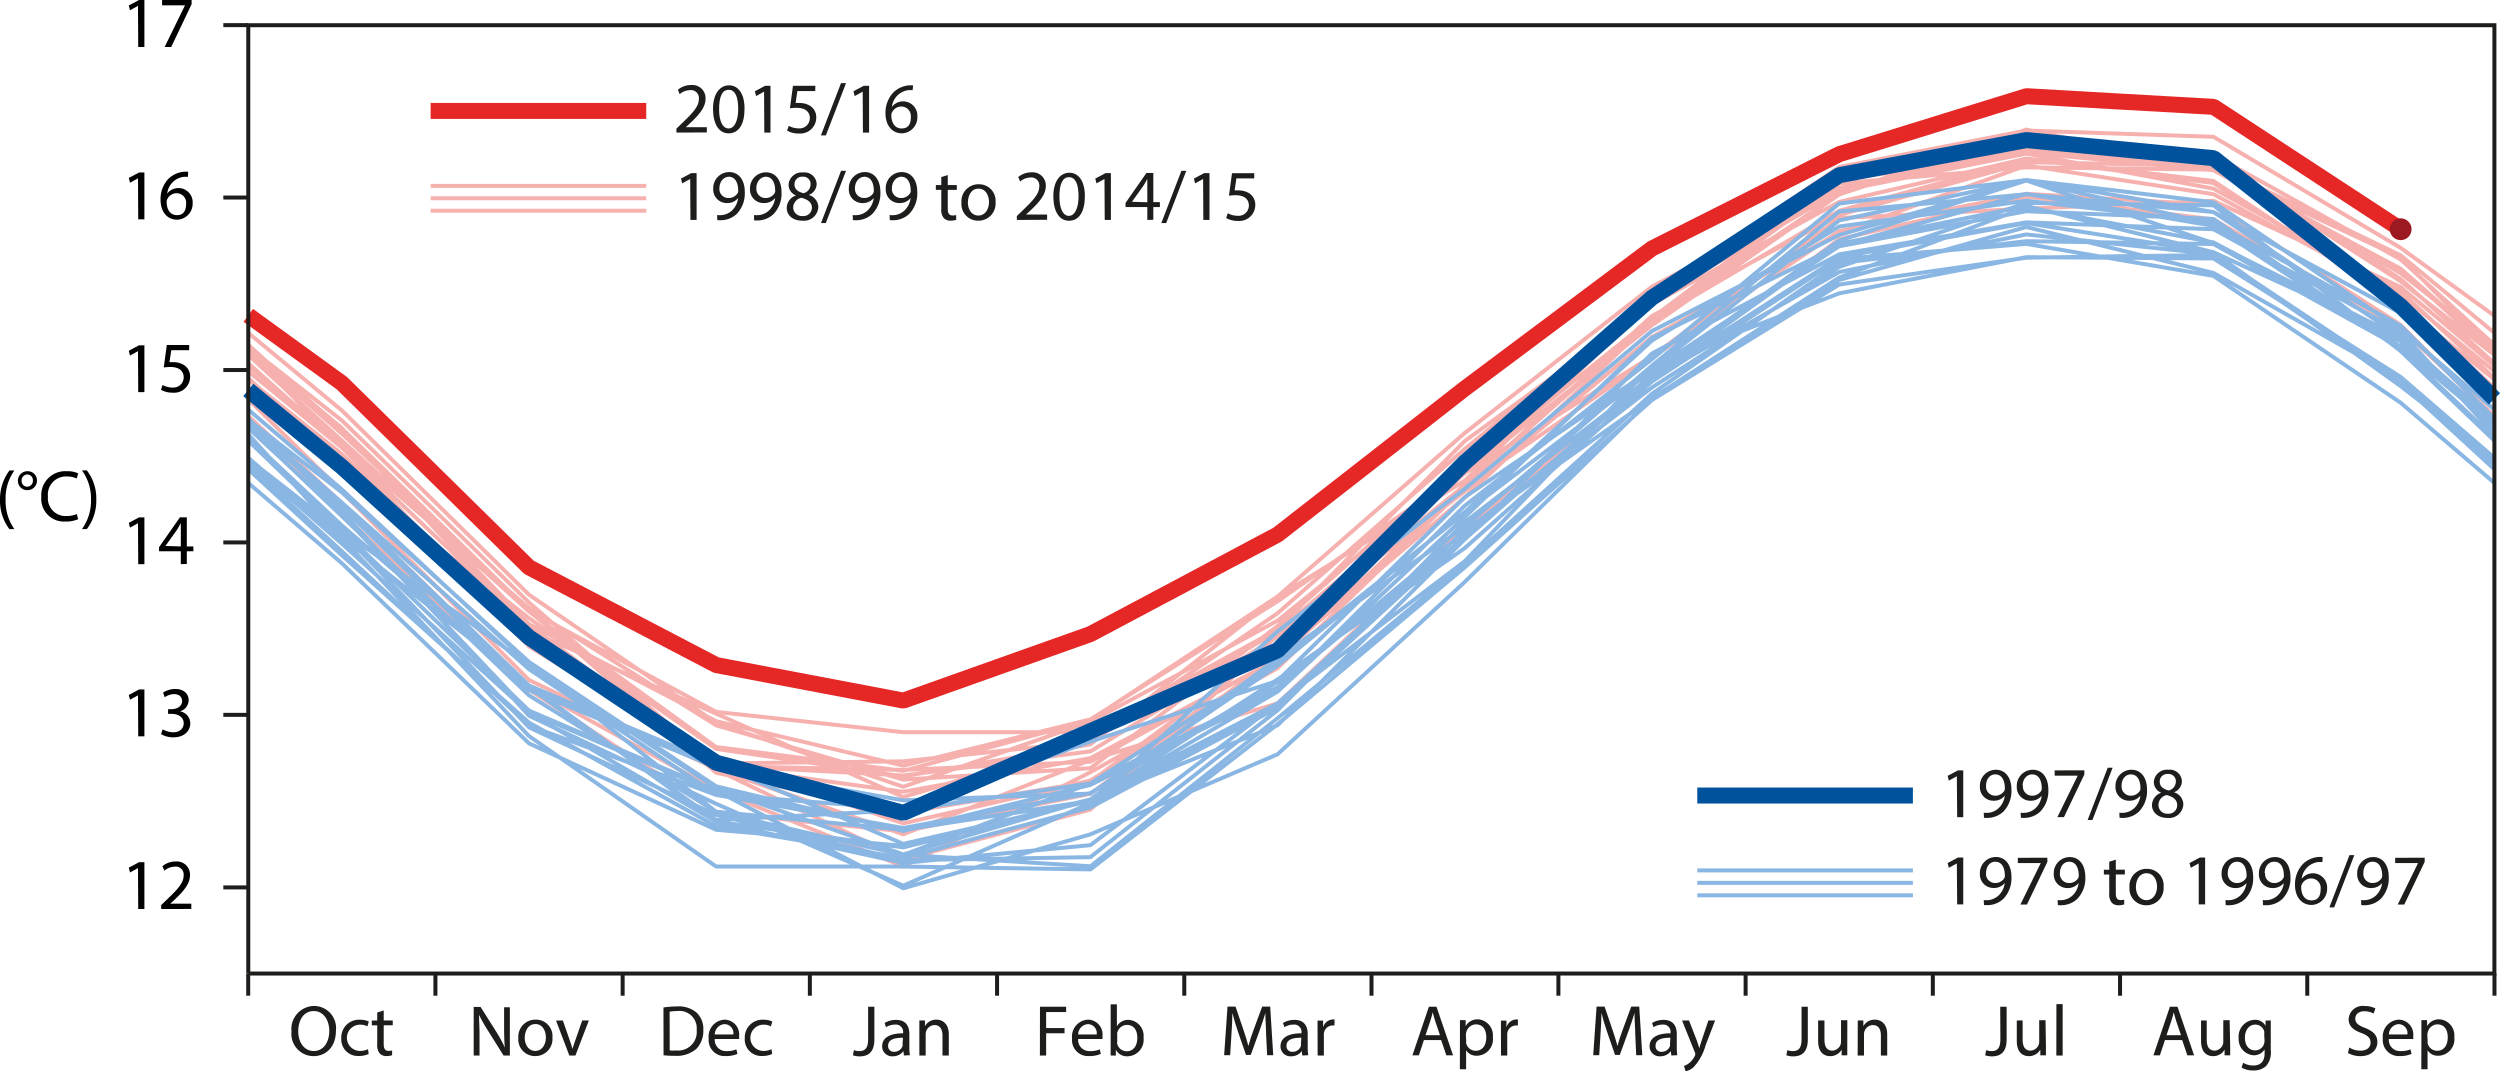 <svg xmlns="http://www.w3.org/2000/svg" viewBox="0 0 312.34 133.84"><title>NL 149 - News 3 - Simmons - Figure 1</title><path d="M35.31,53,47,64.55,58.7,76.32,70.39,88.09l11.69,5.56,11.69,5.56,11.69,4.08,11.69,4.08,11.69-4.64,11.69-4.64,11.69-3.57L163.93,91,175.62,80l11.69-10.92L199,59.82l11.69-9.3,11.69-8.77L234.09,33l11.69-2.65,11.69-2.65,11.69,1.42,11.69,1.42,11.69,6.82,11.69,6.82,11.69,10.91m-280.62,0L47,66,58.7,77.46,70.39,88.93l11.69,6.45,11.69,6.45,11.69,4.78,11.69,4.78,11.69-5.89,11.69-5.89,11.69-6.5,11.69-6.5,11.69-11.28,11.69-11.28L199,55.94,210.7,47.8l11.69-7.91L234.09,32l11.69-2.33,11.69-2.33,11.69.69,11.69.69,11.69,7.5,11.69,7.5,11.69,11.78m-280.62,0L47,67.28l11.69,11,11.69,11,11.69,7.65,11.69,7.65,11.69,1.26L117.16,107l11.69-2.35,11.69-2.35,11.69-8.6,11.69-8.6,11.69-9.91,11.69-9.91L199,54.27,210.7,43.19l11.69-6.86,11.69-6.86,11.69-3.22L257.47,23l11.69,1.49L280.86,26l11.69,7.49L304.24,41l11.69,10.57m-280.62,0L47,62.11,58.7,71.23l11.69,9.12,11.69,8.17,11.69,8.17,11.69,1.72,11.69,1.72,11.69-2,11.69-2,11.69-9.21,11.69-9.21,11.69-7.26,11.69-7.26L199,52,210.7,40.81l11.69-6.93L234.09,27l11.69-2.34,11.69-2.34,11.69,2.19,11.69,2.19,11.69,6.43,11.69,6.43,11.69,10.79m-280.62,0L47,61.1,58.7,71.58,70.39,82.06l11.69,8.39,11.69,8.39,11.69.24,11.69.24,11.69-.51,11.69-.51,11.69-6.41,11.69-6.41,11.69-10.84,11.69-10.84L199,53.21,210.7,42.6l11.69-6.29L234.09,30l11.69-3.3,11.69-3.3,11.69.22,11.69.22,11.69,6.63,11.69,6.63,11.69,9.75m-280.62,0L47,56.6,58.7,69.25,70.39,81.91,82.08,87.1l11.69,5.19,11.69,5.21,11.69,5.21,11.69-3.52,11.69-3.52,11.69-6.84L163.93,82l11.69-9.88,11.69-9.88L199,54.94l11.69-7.3L222.39,39l11.69-8.62,11.69-.59,11.69-.59,11.69-.49,11.69-.49,11.69,5.36L304.24,39l11.69,9.82m-280.62,0L47,58.6,58.7,69,70.39,79.5,82.08,89l11.69,9.51,11.69-.13,11.69-.13L128.85,97l11.69-1.26,11.69-8,11.69-8,11.69-10.26,11.69-10.26L199,49.63l11.69-9.68,11.69-7.57,11.69-7.57,11.69-2.27,11.69-2.27L269.16,22l11.69,1.77,11.69,5.63,11.69,5.63,11.69,9.67m-280.62,0L47,54.4,58.7,65.91,70.39,77.43l11.69,8,11.69,8,11.69,4,11.69,4,11.69-4.07,11.69-4.07L152.24,87l11.69-6.34,11.69-9.46,11.69-9.46L199,52.29l11.69-9.44,11.69-8.73,11.69-8.73,11.69-1.82,11.69-1.82,11.69.76,11.69.76,11.69,7.5,11.69,7.5,11.69,9.18m-280.62,0L47,56.64,58.7,68,70.39,79.41l11.69,6.33,11.69,6.33,11.69,1.27,11.69,1.27,11.69,0,11.69,0,11.69-6.42,11.69-6.42,11.69-11.76,11.69-11.76L199,49.71l11.69-8.59,11.69-6.38,11.69-6.38,11.69-2.71,11.69-2.71,11.69,1.4,11.69,1.4,11.69,7.72,11.69,7.72,11.69,9.33m-280.62,0L47,59.85,58.7,71.4,70.39,82.94l11.69,8.17,11.69,8.17,11.69,5.61,11.69,5.61,11.69-3.11,11.69-3.11,11.69-10.89L163.93,82.5l11.69-9,11.69-9L199,54.91l11.69-9.68,11.69-6.5,11.69-6.5L245.78,28l11.69-4.19,11.69,1.79,11.69,1.79,11.69,6.3L304.24,40l11.69,9.51m-280.62,0L47,59.05,58.7,70.13,70.39,81.2,82.08,90l11.69,8.83,11.69,1.61,11.69,1.61,11.69-2.1,11.69-2.1,11.69-6.17,11.69-6.17,11.69-10.93,11.69-10.93L199,53.34,210.7,43l11.69-7.84,11.69-7.84,11.69-4,11.69-4,11.69,2.4,11.69,2.4,11.69,6.3,11.69,6.3,11.69,10.74m-280.62,0L47,58.17,58.7,68.85,70.39,79.54,82.08,88l11.69,8.46,11.69,1.49,11.69,1.49,11.69-3.18,11.69-3.18,11.69-7.71,11.69-7.71,11.69-10.21,11.69-10.21L199,48.08l11.69-9.14,11.69-6.16,11.69-6.16,11.69-2.21,11.69-2.21,11.69,1.1,11.69,1.1,11.69,6.14,11.69,6.14L315.93,47M35.31,47,47,57.31l11.69,11,11.69,11L82.08,89.5,93.78,99.68l11.69,2.49,11.69,2.49,11.69-1.94,11.69-1.94,11.69-8.61,11.69-8.61,11.69-10.66,11.69-10.66L199,53l11.69-9.23,11.69-8.17,11.69-8.17,11.69-3.82,11.69-3.82,11.69,1.58L280.86,23l11.69,7.51L304.24,38,315.93,48.5m-280.62,0L47,59,58.7,71.45,70.39,83.89,82.08,91,93.78,98l11.69,4,11.69,4,11.69-2.68,11.69-2.68,11.69-7.43,11.69-7.43,11.69-12.1,11.69-12.1,11.69-11,11.69-11,11.69-7,11.69-7L245.78,24l11.69-1.72,11.69.66,11.69.66,11.69,6.84,11.69,6.84,11.69,9.19m-280.62,0L47,55.65,58.7,67l11.69,11.4L82.08,88.6,93.78,98.76l11.69.63,11.69.63,11.69-1.51L140.55,97l11.69-7.16,11.69-7.16,11.69-9.47,11.69-9.47L199,53.4,210.7,43l11.69-8.48,11.69-8.48,11.69-1,11.69-1,11.69.14,11.69.14,11.69,5.49,11.69,5.49,11.69,11.72m-280.62,0L47,58.86,58.7,69,70.39,79.11l11.69,7.32,11.69,7.32,11.69,3.39,11.69,3.39,11.69-.71,11.69-.71,11.69-8.88,11.69-8.88L175.62,71l11.69-10.33L199,50.06,210.7,39.4l11.69-6.2L234.09,27l11.69-2.52L257.47,22l11.69.25,11.69.25L292.55,29l11.69,6.56L315.93,46.2m-280.62,0L47,56.83,58.7,69,70.39,81.11l11.69,6.06,11.69,6.06L105.47,96l11.69,2.79,11.69-2.9L140.55,93l11.69-7.38,11.69-7.38,11.69-8.19,11.69-8.19,11.69-11,11.69-11,11.69-7.93L234.09,24l11.69-2.28,11.69-2.28,11.69.39,11.69.39,11.69,6.94,11.69,6.94,11.69,8.47" transform="translate(-4.3 -3.13)" fill="none" stroke="#f6b1af" stroke-linejoin="bevel" stroke-width="0.5"/><path d="M117.16,109.92l11.69.72,11.69.72,11.69-9.25,11.69-9.25,11.69-9.66,11.69-9.66L199,62.93l11.69-10.6,11.69-8.15L234.09,36l11.69-1.37,11.69-1.37,11.69.18,11.69.18,11.69,6.47,11.69,6.47,11.69,9.76m-280.62,0L47,66.12,58.7,77.45,70.39,88.78l11.69,4.89,11.69,4.89,11.69,5,11.69,5,11.69-2.68,11.69-2.68,11.69-6.83,11.69-6.83,11.69-10.9,11.69-10.9L199,56.51,210.7,45.33l11.69-5.75,11.69-5.75,11.69-3.24,11.69-3.24,11.69,2,11.69,2,11.69,7.72,11.69,7.72,11.69,11m-280.62,0L47,68.77,58.7,78.87,70.39,89l11.69,8.29,11.69,8.29,11.69-.61,11.69-.61,11.69-1.65L140.55,101l11.69-7.55,11.69-7.55,11.69-9.35,11.69-9.35L199,58.33l11.69-8.91,11.69-7.76,11.69-7.76,11.69-2.19,11.69-2.19,11.69.48,11.69.48,11.69,8.2,11.69,8.2,11.69,11.23m-280.62,0L47,69.37,58.7,80.64,70.39,91.91l11.69,5,11.69,5,11.69,6.1,11.69,6.1,11.69-3.37,11.69-3.37,11.69-5,11.69-5,11.69-10.76,11.69-10.76L199,64.34,210.7,52.87l11.69-7.38,11.69-7.38,11.69-3.31,11.69-3.31,11.69,2.87,11.69,2.87,11.69,6.63,11.69,6.63,11.69,10.75m-280.62,0L47,72,58.7,82.88l11.69,10.9,11.69,4.33,11.69,4.33,11.69,2.07,11.69,2.07,11.69-2.18,11.69-2.18,11.69-6.93,11.69-6.93,11.69-8.91,11.69-8.91L199,58.92,210.7,47.29l11.69-6.19,11.69-6.19,11.69-2,11.69-2,11.69.43,11.69.43,11.69,6.4,11.69,6.4,11.69,12.79m-280.62,0L47,70.21,58.7,79.5l11.69,9.28L82.08,97.3l11.69,8.52,11.69,2.56,11.69,2.56,11.69-1.11,11.69-1.11,11.69-8.84L163.93,91l11.69-8.88,11.69-8.88L199,61.05,210.7,48.82l11.69-4.52,11.69-4.52,11.69-2.26,11.69-2.26,11.69.08,11.69.08,11.69,7.4,11.69,7.4,11.69,10.09m-280.62,0L47,70.38,58.7,82.74,70.39,95.09l11.69,8.15,11.69,8.15h23.39l11.69.18,11.69.18,11.69-9.07,11.69-9.07,11.69-9.79L187.32,74,199,63.56,210.7,53.1l11.69-7.21,11.69-7.21L245.78,37l11.69-1.67,11.69-.19L280.86,35l11.69,8,11.69,8,11.69,10.75m-280.62,0L47,72.49,58.7,83,70.39,93.41l11.69,6.47,11.69,6.47,11.69,2,11.69,2,11.69-3.21L140.55,104l11.69-6.22,11.69-6.22,11.69-10.73,11.69-10.73L199,60.23l11.69-9.85,11.69-6.63,11.69-6.63,11.69-2.35,11.69-2.35,11.69,1.23,11.69,1.23,11.69,7.8,11.69,7.8,11.69,10.28m-280.62,0L47,71.05,58.7,81.62,70.39,92.19,82.08,99l11.69,6.76,11.69,1.65L117.16,109l11.69-2.93,11.69-2.93,11.69-4.7,11.69-4.7,11.69-11.62,11.69-11.62L199,60.22l11.69-10.3,11.69-8.36,11.69-8.36,11.69-3.76,11.69-3.76,11.69,3.91,11.69,3.91,11.69,5.89,11.69,5.89,11.69,10.58m-280.62,0L47,66.44,58.7,77.89,70.39,89.34l11.69,4.83L93.78,99l11.69,2.06,11.69,2.06,11.69-.42,11.69-.42,11.69-8,11.69-8,11.69-9.58,11.69-9.58L199,56.39,210.7,45.67l11.69-7.12,11.69-7.12,11.69-1.61,11.69-1.61,11.69,1.35,11.69,1.35,11.69,6.46,11.69,6.46L315.93,55.4m-280.62,0L47,67,58.7,79.75l11.69,12.8,11.69,5.5,11.69,5.5,11.69,5.12,11.69,5.12,11.69-5.16,11.69-5.16,11.69-6.17,11.69-6.17,11.69-10.87,11.69-10.87L199,61.14l11.69-8.25,11.69-7.54,11.69-7.54,11.69-4.39L257.47,29l11.69,2.21,11.69,2.21,11.69,6.17,11.69,6.17L315.93,56.6m-280.62,0L47,67.41,58.7,79.77,70.39,92.12l11.69,5,11.69,5,11.69,2.28,11.69,2.28L128.85,105l11.69-1.68,11.69-10.69L163.93,82l11.69-8.9,11.69-8.9L199,54.34l11.69-9.85,11.69-6,11.69-6,11.69-3.41,11.69-3.41,11.69,2.74,11.69,2.74,11.69,7.63,11.69,7.63,11.69,9.13m-280.62,0L47,64.63,58.7,75.23l11.69,10.6L82.08,93.6l11.69,7.77,11.69,2.79,11.69,2.79,11.69-2.88,11.69-2.88,11.69-5.82,11.69-5.82,11.69-11.61,11.69-11.61L199,57.15,210.7,48l11.69-9.72,11.69-9.72,11.69-1.47,11.69-1.47,11.69,2,11.69,2,11.69,7.79,11.69,7.79,11.69,11.26m-280.62,0L47,67.61,58.7,78.8,70.39,90l11.69,7.27,11.69,7.27,11.69,1.13,11.69,1.13L128.85,105l11.69-1.82,11.69-7.58L163.93,88l11.69-8.2,11.69-8.2L199,61.19,210.7,50.78l11.69-7.64,11.69-7.64,11.69-.95,11.69-.95,11.69,2,11.69,2,11.69,7.92,11.69,7.92,11.69,10m-280.62,0L47,73.49,58.7,84.73,70.39,96l11.69,5.4,11.69,5.4,11.69,1,11.69,1,11.69-2.87L140.55,103l11.69-6,11.69-6,11.69-10.43,11.69-10.43L199,60.26l11.69-9.92,11.69-7.53,11.69-7.53,11.69-2.15L257.47,31l11.69,1.84,11.69,1.84L292.55,43l11.69,8.38,11.69,9.08m-280.62,0L47,69.59,58.7,81.77,70.39,94l11.69,5.47,11.69,5.47,11.69,2.83,11.69,2.83,11.69-.19,11.69-.19L152.24,101l11.69-9.14,11.69-11.75,11.69-11.75,11.69-9,11.69-9,11.69-8.38,11.69-8.38,11.69-2.37,11.69-2.37,11.69,2.89,11.69,2.89L292.55,40l11.69,5.45L315.93,55.7m-280.62,0L47,65.92,58.7,76.33,70.39,86.73l11.69,7.82,11.69,7.82,11.69.92,11.69.92L128.85,100l11.69-4.23,11.69-3.79,11.69-3.79,11.69-11.47,11.69-11.47,11.69-8,11.69-8L222.39,40l11.69-9.33,11.69-2.52,11.69-2.52L269.16,27l11.69,1.41,11.69,7.94,11.69,7.94,11.69,10m-280.62,0L47,64.27,58.7,75.18,70.39,86.09l11.69,9.23,11.69,9.23,11.69,2.7,11.69,2.7,11.69-4.47L140.55,101l11.69-6,11.69-6,11.69-9.73,11.69-9.73,11.69-9,11.69-9L222.39,44l11.69-7.52,11.69-4,11.69-4,11.69.15,11.69.15,11.69,9.1L304.24,47l11.69,11.18m-280.62,0L47,69.41l11.69,8.4,11.69,8.4L82.08,93.9l11.69,7.68,11.69,4.15,11.69,4.15,11.69-3.43L140.55,103l11.69-8.83,11.69-8.83,11.69-8.21,11.69-8.21L199,58.87,210.7,48.8l11.69-9.62,11.69-9.62,11.69-1.08,11.69-1.08,11.69,1.11,11.69,1.11,11.69,6.31,11.69,6.31,11.69,9.6" transform="translate(-4.3 -3.13)" fill="none" stroke="#89b6e2" stroke-linejoin="bevel" stroke-width="0.5"/><polyline points="31.02 48.72 42.71 58.32 54.4 68.97 66.09 79.63 77.79 87.46 89.48 95.29 101.17 98.42 112.86 101.56 124.56 96.44 136.25 91.33 147.94 86.28 159.63 81.24 171.33 69.5 183.02 57.76 194.71 47.47 206.4 37.19 218.1 29.54 229.79 21.89 241.48 19.69 253.17 17.5 264.87 18.63 276.56 19.76 288.25 29 299.94 38.24 311.64 49.83" fill="none" stroke="#00529d" stroke-linejoin="bevel" stroke-width="2"/><polyline points="31.02 39.4 42.71 47.87 54.4 59.37 66.09 70.88 77.79 76.98 89.48 83.09 101.17 85.31 112.86 87.53 124.56 83.37 136.25 79.21 147.94 73 159.63 66.78 171.33 57.66 183.02 48.53 194.71 39.79 206.4 31.04 218.1 25.15 229.79 19.26 241.48 15.64 253.17 12.02 264.87 12.69 276.56 13.35 288.25 21 299.94 28.65" fill="none" stroke="#e52726" stroke-linejoin="bevel" stroke-width="2"/><path d="M305.59,31.77a1.36,1.36,0,1,0-1.36,1.36,1.36,1.36,0,0,0,1.36-1.36" transform="translate(-4.3 -3.13)" fill="#9c1921"/><path d="M32.2,114h3.12M32.2,92.44h3.12M32.2,70.9h3.12M32.2,49.36h3.12M32.2,27.81h3.12M32.2,6.27h3.12" transform="translate(-4.3 -3.13)" fill="none" stroke="#1d1d1b" stroke-miterlimit="10" stroke-width="0.5"/><path d="M21.54,111.58h0l-1,.55-.15-.6,1.28-.68h.67v5.85h-.77Z" transform="translate(-4.3 -3.13)"/><path d="M24.44,116.7v-.49l.62-.6c1.49-1.42,2.17-2.18,2.18-3.06a1,1,0,0,0-1.16-1.14,2,2,0,0,0-1.24.5l-.25-.56a2.57,2.57,0,0,1,1.66-.59,1.65,1.65,0,0,1,1.79,1.7c0,1.08-.78,2-2,3.14l-.47.43v0h2.63v.66Z" transform="translate(-4.3 -3.13)"/><path d="M21.54,90h0l-1,.55-.15-.6,1.28-.68h.67v5.85h-.77Z" transform="translate(-4.3 -3.13)"/><path d="M24.63,94.25a2.65,2.65,0,0,0,1.3.37c1,0,1.33-.65,1.32-1.13,0-.82-.75-1.17-1.51-1.17h-.44v-.59h.44c.58,0,1.31-.3,1.31-1,0-.47-.3-.88-1-.88a2.15,2.15,0,0,0-1.17.39l-.21-.58a2.79,2.79,0,0,1,1.53-.45c1.15,0,1.67.68,1.67,1.4A1.45,1.45,0,0,1,26.76,92v0a1.52,1.52,0,0,1,1.31,1.5c0,.94-.73,1.75-2.13,1.75a3,3,0,0,1-1.52-.4Z" transform="translate(-4.3 -3.13)"/><path d="M21.54,68.5h0l-1,.55-.15-.6,1.28-.68h.67v5.85h-.77Z" transform="translate(-4.3 -3.13)"/><path d="M26.89,73.61V72H24.17V71.5l2.61-3.74h.86V71.4h.82V72h-.82v1.59Zm0-2.21v-2c0-.31,0-.61,0-.92h0c-.18.34-.32.59-.49.86l-1.43,2v0Z" transform="translate(-4.3 -3.13)"/><path d="M21.54,47h0l-1,.55-.15-.6,1.28-.68h.67v5.85h-.77Z" transform="translate(-4.3 -3.13)"/><path d="M27.93,46.88H25.7l-.23,1.5a3.06,3.06,0,0,1,.48,0,2.47,2.47,0,0,1,1.26.31,1.67,1.67,0,0,1,.84,1.5,2,2,0,0,1-2.18,2,2.87,2.87,0,0,1-1.46-.36l.2-.6a2.63,2.63,0,0,0,1.25.32,1.29,1.29,0,0,0,1.39-1.27c0-.76-.51-1.3-1.68-1.3a6,6,0,0,0-.81.06l.38-2.81h2.8Z" transform="translate(-4.3 -3.13)"/><path d="M21.54,25.41h0l-1,.55-.15-.6,1.28-.68h.67v5.85h-.77Z" transform="translate(-4.3 -3.13)"/><path d="M27.78,25.23a2.87,2.87,0,0,0-.59,0,2.38,2.38,0,0,0-2,2.08h0a1.78,1.78,0,0,1,3.18,1.21,2,2,0,0,1-1.94,2.06c-1.25,0-2.07-1-2.07-2.49a3.68,3.68,0,0,1,1-2.64,3.18,3.18,0,0,1,1.87-.86,3.78,3.78,0,0,1,.58,0Zm-.23,3.38a1.19,1.19,0,0,0-1.21-1.34,1.3,1.3,0,0,0-1.13.72.68.68,0,0,0-.09.35c0,1,.46,1.67,1.29,1.67S27.55,29.44,27.55,28.6Z" transform="translate(-4.3 -3.13)"/><path d="M21.54,3.86h0l-1,.55-.15-.6,1.28-.68h.67V9h-.77Z" transform="translate(-4.3 -3.13)"/><path d="M28.24,3.13v.52L25.69,9h-.82L27.41,3.8v0H24.55V3.13Z" transform="translate(-4.3 -3.13)"/><path d="M35.31,127.53v-2.77m23.39,2.77v-2.77m23.39,2.77v-2.77m23.39,2.77v-2.77m23.39,2.77v-2.77m23.39,2.77v-2.77m23.39,2.77v-2.77M199,127.53v-2.77m23.39,2.77v-2.77m23.39,2.77v-2.77m23.39,2.77v-2.77m23.39,2.77v-2.77m23.39,2.77v-2.77" transform="translate(-4.3 -3.13)" fill="none" stroke="#1d1d1b" stroke-miterlimit="10" stroke-width="0.5"/><path d="M46.27,131.88c0,2.09-1.27,3.2-2.82,3.2A2.78,2.78,0,0,1,40.72,132a2.88,2.88,0,0,1,2.82-3.19A2.76,2.76,0,0,1,46.27,131.88Zm-4.71.1c0,1.3.7,2.46,1.94,2.46s1.94-1.14,1.94-2.52c0-1.21-.63-2.47-1.94-2.47S41.56,130.64,41.56,132Z" transform="translate(-4.3 -3.13)" fill="#1d1d1b"/><path d="M50.36,134.81a2.91,2.91,0,0,1-1.25.25,2.07,2.07,0,0,1-2.17-2.22,2.21,2.21,0,0,1,2.34-2.31,2.66,2.66,0,0,1,1.1.22l-.18.61a1.84,1.84,0,0,0-.92-.21,1.64,1.64,0,0,0,0,3.28,2.26,2.26,0,0,0,1-.22Z" transform="translate(-4.3 -3.13)" fill="#1d1d1b"/><path d="M52.24,129.37v1.25h1.13v.6H52.24v2.35c0,.54.15.85.59.85a1.75,1.75,0,0,0,.46-.05l0,.59a2,2,0,0,1-.7.11,1.1,1.1,0,0,1-.85-.33,1.61,1.61,0,0,1-.31-1.13v-2.38h-.68v-.6h.68v-1Z" transform="translate(-4.3 -3.13)" fill="#1d1d1b"/><path d="M63.48,135v-6.07h.86L66.28,132a17.15,17.15,0,0,1,1.09,2h0c-.07-.81-.09-1.55-.09-2.49v-2.54H68V135h-.79l-1.93-3.08a19.27,19.27,0,0,1-1.13-2h0c0,.77.06,1.49.06,2.5V135Z" transform="translate(-4.3 -3.13)" fill="#1d1d1b"/><path d="M73.32,132.76a2.13,2.13,0,0,1-2.17,2.31,2.07,2.07,0,0,1-2.09-2.24,2.13,2.13,0,0,1,2.16-2.31A2.06,2.06,0,0,1,73.32,132.76Zm-3.46,0c0,1,.55,1.67,1.32,1.67s1.32-.71,1.32-1.69c0-.74-.37-1.67-1.31-1.67S69.86,132,69.86,132.8Z" transform="translate(-4.3 -3.13)" fill="#1d1d1b"/><path d="M74.62,130.62l.85,2.45a11.09,11.09,0,0,1,.35,1.12h0c.1-.36.23-.72.37-1.12l.85-2.45h.83L76.19,135h-.76l-1.66-4.36Z" transform="translate(-4.3 -3.13)" fill="#1d1d1b"/><path d="M87.19,129a11.18,11.18,0,0,1,1.67-.13,3.48,3.48,0,0,1,2.46.76,2.79,2.79,0,0,1,.85,2.18,3.21,3.21,0,0,1-.87,2.36,3.74,3.74,0,0,1-2.68.87,12.69,12.69,0,0,1-1.42-.07Zm.78,5.37a4.94,4.94,0,0,0,.79,0,2.33,2.33,0,0,0,2.58-2.58,2.16,2.16,0,0,0-2.46-2.34,4.39,4.39,0,0,0-.92.08Z" transform="translate(-4.3 -3.13)" fill="#1d1d1b"/><path d="M93.6,132.94a1.4,1.4,0,0,0,1.49,1.51,2.87,2.87,0,0,0,1.21-.22l.13.57a3.53,3.53,0,0,1-1.45.27,2,2,0,0,1-2.14-2.2,2.11,2.11,0,0,1,2-2.35,1.85,1.85,0,0,1,1.8,2.05,2.94,2.94,0,0,1,0,.37Zm2.32-.57a1.13,1.13,0,0,0-1.1-1.29,1.31,1.31,0,0,0-1.22,1.29Z" transform="translate(-4.3 -3.13)" fill="#1d1d1b"/><path d="M100.77,134.81a2.91,2.91,0,0,1-1.25.25,2.07,2.07,0,0,1-2.17-2.22,2.21,2.21,0,0,1,2.34-2.31,2.66,2.66,0,0,1,1.1.22l-.18.61a1.84,1.84,0,0,0-.92-.21,1.64,1.64,0,0,0,0,3.28,2.26,2.26,0,0,0,1-.22Z" transform="translate(-4.3 -3.13)" fill="#1d1d1b"/><path d="M112.76,128.91h.78V133c0,1.61-.79,2.11-1.84,2.11a2.53,2.53,0,0,1-.84-.14l.12-.64a1.86,1.86,0,0,0,.66.12c.7,0,1.12-.31,1.12-1.5Z" transform="translate(-4.3 -3.13)" fill="#1d1d1b"/><path d="M117.23,135l-.06-.55h0a1.62,1.62,0,0,1-1.33.65,1.24,1.24,0,0,1-1.33-1.25c0-1.05.94-1.63,2.62-1.62v-.09a.9.9,0,0,0-1-1,2.17,2.17,0,0,0-1.13.32l-.18-.52a2.7,2.7,0,0,1,1.43-.39c1.33,0,1.66.91,1.66,1.78v1.63a6.16,6.16,0,0,0,.07,1Zm-.12-2.22c-.86,0-1.85.13-1.85,1a.7.7,0,0,0,.75.76,1.08,1.08,0,0,0,1.05-.73.82.82,0,0,0,0-.25Z" transform="translate(-4.3 -3.13)" fill="#1d1d1b"/><path d="M119.16,131.8c0-.45,0-.82,0-1.18h.7l0,.72h0a1.6,1.6,0,0,1,1.44-.82c.6,0,1.54.36,1.54,1.85V135h-.79v-2.51c0-.7-.26-1.29-1-1.29A1.13,1.13,0,0,0,120,132a1.14,1.14,0,0,0-.05.37V135h-.79Z" transform="translate(-4.3 -3.13)" fill="#1d1d1b"/><path d="M134.23,128.91h3.27v.66H135v2h2.3v.65H135V135h-.78Z" transform="translate(-4.3 -3.13)" fill="#1d1d1b"/><path d="M139,132.94a1.4,1.4,0,0,0,1.49,1.51,2.87,2.87,0,0,0,1.21-.22l.13.57a3.53,3.53,0,0,1-1.45.27,2,2,0,0,1-2.14-2.2,2.11,2.11,0,0,1,2-2.35,1.85,1.85,0,0,1,1.8,2.05,2.94,2.94,0,0,1,0,.37Zm2.32-.57a1.13,1.13,0,0,0-1.1-1.29,1.31,1.31,0,0,0-1.22,1.29Z" transform="translate(-4.3 -3.13)" fill="#1d1d1b"/><path d="M143.06,135c0-.3,0-.74,0-1.12v-5.27h.78v2.74h0a1.62,1.62,0,0,1,1.49-.8,2,2,0,0,1,1.84,2.22,2.07,2.07,0,0,1-2,2.33,1.55,1.55,0,0,1-1.46-.82h0l0,.72Zm.82-1.75a1.49,1.49,0,0,0,0,.29,1.22,1.22,0,0,0,1.19.93c.83,0,1.32-.67,1.32-1.67s-.45-1.62-1.3-1.62a1.26,1.26,0,0,0-1.21,1,1.55,1.55,0,0,0,0,.32Z" transform="translate(-4.3 -3.13)" fill="#1d1d1b"/><path d="M162.48,132.31c0-.85-.1-1.86-.09-2.62h0c-.21.71-.46,1.47-.76,2.3l-1.07,2.94h-.59l-1-2.89c-.29-.86-.53-1.64-.7-2.36h0c0,.76-.06,1.77-.12,2.68l-.16,2.6h-.75l.42-6.07h1l1,2.93c.25.75.46,1.41.61,2h0c.15-.61.37-1.28.64-2l1.08-2.93h1l.38,6.07h-.76Z" transform="translate(-4.3 -3.13)" fill="#1d1d1b"/><path d="M167,135l-.06-.55h0a1.62,1.62,0,0,1-1.33.65,1.24,1.24,0,0,1-1.33-1.25c0-1.05.94-1.63,2.62-1.62v-.09a.9.9,0,0,0-1-1,2.17,2.17,0,0,0-1.13.32l-.18-.52a2.7,2.7,0,0,1,1.43-.39c1.33,0,1.66.91,1.66,1.78v1.63a6.06,6.06,0,0,0,.07,1Zm-.12-2.22c-.86,0-1.85.13-1.85,1a.7.7,0,0,0,.75.76,1.08,1.08,0,0,0,1.05-.73.82.82,0,0,0,0-.25Z" transform="translate(-4.3 -3.13)" fill="#1d1d1b"/><path d="M168.91,132c0-.51,0-1,0-1.36h.69l0,.86h0a1.31,1.31,0,0,1,1.21-1,.88.88,0,0,1,.22,0v.75a1.16,1.16,0,0,0-.27,0,1.11,1.11,0,0,0-1.06,1,2.16,2.16,0,0,0,0,.37V135h-.78Z" transform="translate(-4.3 -3.13)" fill="#1d1d1b"/><path d="M182.2,133.07l-.63,1.91h-.81l2.06-6.07h.95l2.07,6.07H185l-.65-1.91Zm2-.61-.59-1.75c-.13-.4-.22-.76-.31-1.11h0c-.09.36-.19.73-.31,1.1l-.59,1.76Z" transform="translate(-4.3 -3.13)" fill="#1d1d1b"/><path d="M186.7,132c0-.56,0-1,0-1.42h.71l0,.75h0a1.71,1.71,0,0,1,1.55-.85,2,2,0,0,1,1.85,2.21,2.06,2.06,0,0,1-2,2.34,1.53,1.53,0,0,1-1.34-.68h0v2.37h-.78Zm.78,1.16a1.74,1.74,0,0,0,0,.32,1.22,1.22,0,0,0,1.19.93c.84,0,1.32-.68,1.32-1.68s-.46-1.62-1.3-1.62a1.26,1.26,0,0,0-1.2,1,1.31,1.31,0,0,0-.05.32Z" transform="translate(-4.3 -3.13)" fill="#1d1d1b"/><path d="M191.82,132c0-.51,0-1,0-1.36h.69l0,.86h0a1.31,1.31,0,0,1,1.21-1,.87.87,0,0,1,.22,0v.75a1.16,1.16,0,0,0-.27,0,1.11,1.11,0,0,0-1.06,1,2.16,2.16,0,0,0,0,.37V135h-.78Z" transform="translate(-4.3 -3.13)" fill="#1d1d1b"/><path d="M208.6,132.31c0-.85-.1-1.86-.09-2.62h0c-.21.71-.46,1.47-.77,2.3l-1.07,2.94h-.59l-1-2.89c-.29-.86-.53-1.64-.7-2.36h0c0,.76-.06,1.77-.12,2.68l-.16,2.6h-.75l.42-6.07h1l1,2.93c.25.75.46,1.41.61,2h0c.15-.61.37-1.28.64-2l1.08-2.93h1l.38,6.07h-.76Z" transform="translate(-4.3 -3.13)" fill="#1d1d1b"/><path d="M213.11,135l-.06-.55h0a1.62,1.62,0,0,1-1.33.65,1.24,1.24,0,0,1-1.33-1.25c0-1.05.94-1.63,2.62-1.62v-.09a.9.9,0,0,0-1-1,2.17,2.17,0,0,0-1.13.32l-.18-.52a2.7,2.7,0,0,1,1.43-.39c1.33,0,1.66.91,1.66,1.78v1.63a6.16,6.16,0,0,0,.07,1Zm-.12-2.22c-.86,0-1.85.13-1.85,1a.7.7,0,0,0,.75.76,1.08,1.08,0,0,0,1.05-.73.85.85,0,0,0,0-.25Z" transform="translate(-4.3 -3.13)" fill="#1d1d1b"/><path d="M215.32,130.62l1,2.58c.1.29.21.63.28.89h0c.08-.26.17-.59.28-.91l.86-2.56h.84l-1.19,3.11a6.64,6.64,0,0,1-1.5,2.73,2.14,2.14,0,0,1-1,.51l-.2-.67a2.08,2.08,0,0,0,.69-.39,2.4,2.4,0,0,0,.67-.88.56.56,0,0,0,.06-.19.68.68,0,0,0-.05-.21l-1.61-4Z" transform="translate(-4.3 -3.13)" fill="#1d1d1b"/><path d="M229.38,128.91h.78V133c0,1.61-.79,2.11-1.84,2.11a2.53,2.53,0,0,1-.84-.14l.12-.64a1.86,1.86,0,0,0,.66.12c.7,0,1.12-.31,1.12-1.5Z" transform="translate(-4.3 -3.13)" fill="#1d1d1b"/><path d="M235.09,133.79c0,.45,0,.85,0,1.19h-.7l0-.71h0a1.64,1.64,0,0,1-1.44.81c-.68,0-1.5-.38-1.5-1.91v-2.55h.79V133c0,.83.25,1.39,1,1.39a1.15,1.15,0,0,0,1-.72,1.16,1.16,0,0,0,.07-.41v-2.67h.79Z" transform="translate(-4.3 -3.13)" fill="#1d1d1b"/><path d="M236.4,131.8c0-.45,0-.82,0-1.18h.7l0,.72h0a1.6,1.6,0,0,1,1.44-.82c.6,0,1.54.36,1.54,1.85V135h-.79v-2.51c0-.7-.26-1.29-1-1.29a1.13,1.13,0,0,0-1.06.81,1.14,1.14,0,0,0-.05.37V135h-.79Z" transform="translate(-4.3 -3.13)" fill="#1d1d1b"/><path d="M254.2,128.91H255V133c0,1.61-.79,2.11-1.84,2.11a2.53,2.53,0,0,1-.84-.14l.12-.64a1.86,1.86,0,0,0,.66.12c.7,0,1.12-.31,1.12-1.5Z" transform="translate(-4.3 -3.13)" fill="#1d1d1b"/><path d="M259.91,133.79c0,.45,0,.85,0,1.19h-.7l0-.71h0a1.64,1.64,0,0,1-1.44.81c-.68,0-1.5-.38-1.5-1.91v-2.55H257V133c0,.83.25,1.39,1,1.39a1.15,1.15,0,0,0,1-.72,1.16,1.16,0,0,0,.07-.41v-2.67h.79Z" transform="translate(-4.3 -3.13)" fill="#1d1d1b"/><path d="M261.22,128.58H262V135h-.79Z" transform="translate(-4.3 -3.13)" fill="#1d1d1b"/><path d="M274.78,133.07l-.63,1.91h-.81l2.06-6.07h.95l2.07,6.07h-.84l-.65-1.91Zm2-.61-.59-1.75c-.13-.4-.22-.76-.31-1.11h0c-.09.36-.19.73-.31,1.1l-.59,1.76Z" transform="translate(-4.3 -3.13)" fill="#1d1d1b"/><path d="M282.93,133.79c0,.45,0,.85,0,1.19h-.7l0-.71h0a1.64,1.64,0,0,1-1.44.81c-.68,0-1.5-.38-1.5-1.91v-2.55H280V133c0,.83.25,1.39,1,1.39a1.15,1.15,0,0,0,1-.72,1.16,1.16,0,0,0,.07-.41v-2.67h.79Z" transform="translate(-4.3 -3.13)" fill="#1d1d1b"/><path d="M288,130.62c0,.32,0,.67,0,1.2v2.53a2.51,2.51,0,0,1-.62,2,2.31,2.31,0,0,1-1.58.52,2.81,2.81,0,0,1-1.45-.36l.2-.6a2.45,2.45,0,0,0,1.28.34c.81,0,1.4-.42,1.4-1.52v-.49h0a1.56,1.56,0,0,1-1.39.73,2,2,0,0,1-1.85-2.12,2.09,2.09,0,0,1,2-2.31,1.45,1.45,0,0,1,1.36.76h0l0-.66Zm-.82,1.72a1.13,1.13,0,0,0,0-.36,1.14,1.14,0,0,0-1.11-.84c-.76,0-1.3.64-1.3,1.65,0,.86.43,1.57,1.29,1.57a1.16,1.16,0,0,0,1.1-.81,1.38,1.38,0,0,0,.06-.42Z" transform="translate(-4.3 -3.13)" fill="#1d1d1b"/><path d="M297.8,134a2.78,2.78,0,0,0,1.4.4c.8,0,1.27-.42,1.27-1s-.32-.89-1.14-1.21c-1-.35-1.6-.86-1.6-1.72a1.75,1.75,0,0,1,2-1.65,2.77,2.77,0,0,1,1.34.3l-.22.64a2.41,2.41,0,0,0-1.15-.29c-.83,0-1.14.5-1.14.91,0,.57.37.85,1.21,1.17,1,.4,1.55.89,1.55,1.78s-.69,1.75-2.12,1.75a3.14,3.14,0,0,1-1.55-.39Z" transform="translate(-4.3 -3.13)" fill="#1d1d1b"/><path d="M302.75,132.94a1.4,1.4,0,0,0,1.49,1.51,2.86,2.86,0,0,0,1.21-.22l.14.57a3.54,3.54,0,0,1-1.45.27,2,2,0,0,1-2.14-2.2,2.12,2.12,0,0,1,2-2.35,1.85,1.85,0,0,1,1.8,2.05,3,3,0,0,1,0,.37Zm2.32-.57a1.13,1.13,0,0,0-1.1-1.29,1.31,1.31,0,0,0-1.21,1.29Z" transform="translate(-4.3 -3.13)" fill="#1d1d1b"/><path d="M306.82,132c0-.56,0-1,0-1.42h.71l0,.75h0a1.71,1.71,0,0,1,1.55-.85,2,2,0,0,1,1.85,2.21,2.06,2.06,0,0,1-2,2.34,1.53,1.53,0,0,1-1.34-.68h0v2.37h-.78Zm.78,1.16a1.74,1.74,0,0,0,0,.32,1.22,1.22,0,0,0,1.19.93c.84,0,1.32-.68,1.32-1.68s-.46-1.62-1.3-1.62a1.26,1.26,0,0,0-1.2,1,1.31,1.31,0,0,0-.05.32Z" transform="translate(-4.3 -3.13)" fill="#1d1d1b"/><path d="M6.1,61.91A5.94,5.94,0,0,0,5,65.59,6.06,6.06,0,0,0,6.1,69.24H5.48A5.82,5.82,0,0,1,4.3,65.59a6,6,0,0,1,1.18-3.68Z" transform="translate(-4.3 -3.13)"/><path d="M8.92,63.16a1.19,1.19,0,0,1-1.21,1.21A1.15,1.15,0,0,1,6.54,63.2,1.18,1.18,0,0,1,7.74,62,1.15,1.15,0,0,1,8.92,63.16ZM7,63.2a.71.71,0,0,0,.7.74.73.73,0,0,0,.71-.77.71.71,0,0,0-.71-.76A.73.73,0,0,0,7,63.2Z" transform="translate(-4.3 -3.13)"/><path d="M14.06,68a3.88,3.88,0,0,1-1.6.29,2.84,2.84,0,0,1-3-3.07A3,3,0,0,1,12.63,62a3.24,3.24,0,0,1,1.44.27l-.19.64a2.86,2.86,0,0,0-1.22-.25,2.26,2.26,0,0,0-2.37,2.5,2.21,2.21,0,0,0,2.33,2.44,3.13,3.13,0,0,0,1.28-.25Z" transform="translate(-4.3 -3.13)"/><path d="M14.54,69.24a6.09,6.09,0,0,0,1.13-3.68,6,6,0,0,0-1.13-3.66h.61a5.73,5.73,0,0,1,1.18,3.66,5.84,5.84,0,0,1-1.18,3.67Z" transform="translate(-4.3 -3.13)"/><line x1="53.8" y1="24.77" x2="80.74" y2="24.77" fill="none" stroke="#f6b1af" stroke-linejoin="bevel" stroke-width="0.5"/><path d="M90.53,25.49h0l-1,.55-.15-.6,1.28-.68h.67v5.85h-.77Z" transform="translate(-4.3 -3.13)" fill="#1d1d1b"/><path d="M93.89,30a3.3,3.3,0,0,0,.64,0,2.21,2.21,0,0,0,1.22-.57,2.57,2.57,0,0,0,.77-1.56h0a1.72,1.72,0,0,1-1.38.63,1.69,1.69,0,0,1-1.73-1.79,2,2,0,0,1,2-2.08c1.2,0,1.94,1,1.94,2.47a3.7,3.7,0,0,1-1,2.75,2.93,2.93,0,0,1-1.7.78,3.71,3.71,0,0,1-.73,0Zm.29-3.37a1.13,1.13,0,0,0,1.13,1.24,1.31,1.31,0,0,0,1.15-.61.52.52,0,0,0,.07-.29c0-1-.37-1.76-1.2-1.76C94.65,25.26,94.18,25.86,94.18,26.68Z" transform="translate(-4.3 -3.13)" fill="#1d1d1b"/><path d="M98.51,30a3.3,3.3,0,0,0,.64,0,2.21,2.21,0,0,0,1.22-.57,2.57,2.57,0,0,0,.77-1.56h0a1.72,1.72,0,0,1-1.38.63A1.69,1.69,0,0,1,98,26.74a2,2,0,0,1,2-2.08c1.2,0,1.94,1,1.94,2.47a3.7,3.7,0,0,1-1,2.75,2.93,2.93,0,0,1-1.7.78,3.71,3.71,0,0,1-.73,0Zm.29-3.37a1.13,1.13,0,0,0,1.13,1.24,1.31,1.31,0,0,0,1.15-.61.52.52,0,0,0,.07-.29c0-1-.37-1.76-1.2-1.76C99.27,25.26,98.79,25.86,98.79,26.68Z" transform="translate(-4.3 -3.13)" fill="#1d1d1b"/><path d="M102.59,29.12a1.67,1.67,0,0,1,1.16-1.57v0a1.45,1.45,0,0,1-.93-1.31,1.64,1.64,0,0,1,1.81-1.56,1.51,1.51,0,0,1,1.7,1.44,1.49,1.49,0,0,1-1,1.37v0A1.62,1.62,0,0,1,106.54,29a1.8,1.8,0,0,1-2,1.7C103.33,30.71,102.59,30,102.59,29.12Zm3.15,0c0-.71-.5-1.05-1.29-1.28A1.27,1.27,0,0,0,103.4,29a1.08,1.08,0,0,0,1.17,1.12A1.06,1.06,0,0,0,105.74,29.09Zm-2.18-2.93c0,.58.44.9,1.12,1.08a1.15,1.15,0,0,0,.89-1.06.91.91,0,0,0-1-1A.93.93,0,0,0,103.56,26.16Z" transform="translate(-4.3 -3.13)" fill="#1d1d1b"/><path d="M106.87,31l2.51-6.53H110L107.47,31Z" transform="translate(-4.3 -3.13)" fill="#1d1d1b"/><path d="M110.83,30a3.3,3.3,0,0,0,.64,0,2.21,2.21,0,0,0,1.22-.57,2.57,2.57,0,0,0,.77-1.56h0a1.72,1.72,0,0,1-1.38.63,1.69,1.69,0,0,1-1.73-1.79,2,2,0,0,1,2-2.08c1.2,0,1.94,1,1.94,2.47a3.7,3.7,0,0,1-1,2.75,2.93,2.93,0,0,1-1.7.78,3.71,3.71,0,0,1-.73,0Zm.29-3.37a1.13,1.13,0,0,0,1.13,1.24,1.31,1.31,0,0,0,1.15-.61.52.52,0,0,0,.07-.29c0-1-.37-1.76-1.2-1.76C111.59,25.26,111.11,25.86,111.11,26.68Z" transform="translate(-4.3 -3.13)" fill="#1d1d1b"/><path d="M115.44,30a3.3,3.3,0,0,0,.64,0,2.21,2.21,0,0,0,1.22-.57,2.57,2.57,0,0,0,.77-1.56h0a1.72,1.72,0,0,1-1.38.63,1.69,1.69,0,0,1-1.73-1.79,2,2,0,0,1,2-2.08c1.2,0,1.94,1,1.94,2.47a3.7,3.7,0,0,1-1,2.75,2.93,2.93,0,0,1-1.7.78,3.71,3.71,0,0,1-.73,0Zm.29-3.37a1.13,1.13,0,0,0,1.13,1.24,1.31,1.31,0,0,0,1.15-.61.52.52,0,0,0,.07-.29c0-1-.37-1.76-1.2-1.76C116.21,25.26,115.73,25.86,115.73,26.68Z" transform="translate(-4.3 -3.13)" fill="#1d1d1b"/><path d="M122.71,25v1.25h1.13v.6h-1.13V29.2c0,.54.15.85.59.85a1.75,1.75,0,0,0,.46-.05l0,.59a2,2,0,0,1-.7.11,1.1,1.1,0,0,1-.85-.33,1.61,1.61,0,0,1-.31-1.13V26.85h-.68v-.6h.68v-1Z" transform="translate(-4.3 -3.13)" fill="#1d1d1b"/><path d="M128.68,28.39a2.13,2.13,0,0,1-2.17,2.31,2.07,2.07,0,0,1-2.09-2.24,2.13,2.13,0,0,1,2.16-2.31A2.06,2.06,0,0,1,128.68,28.39Zm-3.46,0c0,1,.55,1.67,1.32,1.67s1.32-.71,1.32-1.69c0-.74-.37-1.67-1.31-1.67S125.23,27.61,125.23,28.44Z" transform="translate(-4.3 -3.13)" fill="#1d1d1b"/><path d="M131.34,30.61v-.49l.62-.6c1.49-1.42,2.17-2.18,2.18-3.06A1,1,0,0,0,133,25.31a2,2,0,0,0-1.24.5l-.25-.56a2.57,2.57,0,0,1,1.66-.59,1.65,1.65,0,0,1,1.79,1.7c0,1.08-.78,2-2,3.14l-.47.43v0h2.63v.66Z" transform="translate(-4.3 -3.13)" fill="#1d1d1b"/><path d="M139.84,27.62c0,2-.74,3.09-2,3.09-1.14,0-1.92-1.07-1.94-3s.85-3,2-3S139.84,25.76,139.84,27.62Zm-3.18.09c0,1.52.47,2.39,1.19,2.39s1.2-.95,1.2-2.44-.37-2.39-1.19-2.39S136.66,26.12,136.66,27.71Z" transform="translate(-4.3 -3.13)" fill="#1d1d1b"/><path d="M142.29,25.49h0l-1,.55-.15-.6,1.28-.68h.67v5.85h-.77Z" transform="translate(-4.3 -3.13)" fill="#1d1d1b"/><path d="M147.64,30.61V29h-2.72v-.52l2.61-3.74h.86v3.64h.82V29h-.82v1.59Zm0-2.21v-2c0-.31,0-.61,0-.92h0c-.18.34-.32.59-.49.86l-1.43,2v0Z" transform="translate(-4.3 -3.13)" fill="#1d1d1b"/><path d="M149.39,31l2.51-6.53h.61L150,31Z" transform="translate(-4.3 -3.13)" fill="#1d1d1b"/><path d="M154.61,25.49h0l-1,.55-.15-.6,1.28-.68h.67v5.85h-.77Z" transform="translate(-4.3 -3.13)" fill="#1d1d1b"/><path d="M161,25.42h-2.23l-.22,1.5a3.05,3.05,0,0,1,.48,0,2.48,2.48,0,0,1,1.26.31,1.67,1.67,0,0,1,.84,1.5,2,2,0,0,1-2.18,2,2.87,2.87,0,0,1-1.46-.36l.2-.6a2.61,2.61,0,0,0,1.25.32,1.29,1.29,0,0,0,1.39-1.27c0-.76-.51-1.3-1.68-1.3a6,6,0,0,0-.81.06l.38-2.81H161Z" transform="translate(-4.3 -3.13)" fill="#1d1d1b"/><line x1="212.05" y1="110.3" x2="238.99" y2="110.3" fill="none" stroke="#89b6e2" stroke-linejoin="bevel" stroke-width="0.5"/><path d="M248.78,111h0l-1,.55-.15-.6,1.28-.68h.67v5.85h-.76Z" transform="translate(-4.3 -3.13)" fill="#1d1d1b"/><path d="M252.14,115.58a3.31,3.31,0,0,0,.64,0A2.21,2.21,0,0,0,254,115a2.57,2.57,0,0,0,.77-1.56h0a1.71,1.71,0,0,1-1.38.63,1.69,1.69,0,0,1-1.73-1.79,2,2,0,0,1,2-2.08c1.2,0,1.94,1,1.94,2.47a3.7,3.7,0,0,1-1,2.75,2.93,2.93,0,0,1-1.7.78,3.71,3.71,0,0,1-.73,0Zm.29-3.37a1.13,1.13,0,0,0,1.13,1.24,1.31,1.31,0,0,0,1.15-.61.52.52,0,0,0,.07-.29c0-1-.37-1.76-1.2-1.76C252.9,110.79,252.43,111.38,252.43,112.21Z" transform="translate(-4.3 -3.13)" fill="#1d1d1b"/><path d="M260.09,110.29v.52l-2.55,5.33h-.82l2.54-5.18v0H256.4v-.66Z" transform="translate(-4.3 -3.13)" fill="#1d1d1b"/><path d="M261.37,115.58a3.31,3.31,0,0,0,.64,0,2.21,2.21,0,0,0,1.22-.57,2.57,2.57,0,0,0,.77-1.56h0a1.71,1.71,0,0,1-1.38.63,1.69,1.69,0,0,1-1.73-1.79,2,2,0,0,1,2-2.08c1.2,0,1.94,1,1.94,2.47a3.7,3.7,0,0,1-1,2.75,2.93,2.93,0,0,1-1.7.78,3.71,3.71,0,0,1-.73,0Zm.29-3.37a1.13,1.13,0,0,0,1.13,1.24,1.31,1.31,0,0,0,1.15-.61.52.52,0,0,0,.07-.29c0-1-.37-1.76-1.2-1.76C262.14,110.79,261.66,111.38,261.66,112.21Z" transform="translate(-4.3 -3.13)" fill="#1d1d1b"/><path d="M268.64,110.53v1.25h1.13v.6h-1.13v2.35c0,.54.15.85.59.85a1.75,1.75,0,0,0,.46-.05l0,.59a2,2,0,0,1-.7.11,1.1,1.1,0,0,1-.86-.33,1.61,1.61,0,0,1-.31-1.13v-2.38h-.67v-.6h.67v-1Z" transform="translate(-4.3 -3.13)" fill="#1d1d1b"/><path d="M274.61,113.92a2.13,2.13,0,0,1-2.17,2.31,2.07,2.07,0,0,1-2.09-2.24,2.13,2.13,0,0,1,2.16-2.31A2.06,2.06,0,0,1,274.61,113.92Zm-3.46,0c0,1,.55,1.67,1.32,1.67s1.32-.71,1.32-1.69c0-.74-.37-1.67-1.31-1.67S271.15,113.14,271.15,114Z" transform="translate(-4.3 -3.13)" fill="#1d1d1b"/><path d="M279,111h0l-1,.55-.15-.6,1.28-.68h.67v5.85H279Z" transform="translate(-4.3 -3.13)" fill="#1d1d1b"/><path d="M282.34,115.58a3.31,3.31,0,0,0,.64,0,2.21,2.21,0,0,0,1.22-.57,2.57,2.57,0,0,0,.77-1.56h0a1.71,1.71,0,0,1-1.38.63,1.69,1.69,0,0,1-1.73-1.79,2,2,0,0,1,2-2.08c1.2,0,1.94,1,1.94,2.47a3.7,3.7,0,0,1-1,2.75,2.93,2.93,0,0,1-1.7.78,3.71,3.71,0,0,1-.73,0Zm.29-3.37a1.13,1.13,0,0,0,1.13,1.24,1.31,1.31,0,0,0,1.15-.61.52.52,0,0,0,.07-.29c0-1-.37-1.76-1.2-1.76C283.11,110.79,282.63,111.38,282.63,112.21Z" transform="translate(-4.3 -3.13)" fill="#1d1d1b"/><path d="M287,115.58a3.31,3.31,0,0,0,.64,0,2.21,2.21,0,0,0,1.22-.57,2.57,2.57,0,0,0,.77-1.56h0a1.71,1.71,0,0,1-1.38.63,1.69,1.69,0,0,1-1.73-1.79,2,2,0,0,1,2-2.08c1.2,0,1.94,1,1.94,2.47a3.7,3.7,0,0,1-1,2.75,2.93,2.93,0,0,1-1.7.78,3.71,3.71,0,0,1-.73,0Zm.29-3.37a1.13,1.13,0,0,0,1.13,1.24,1.31,1.31,0,0,0,1.15-.61.52.52,0,0,0,.07-.29c0-1-.37-1.76-1.2-1.76C287.72,110.79,287.24,111.38,287.24,112.21Z" transform="translate(-4.3 -3.13)" fill="#1d1d1b"/><path d="M294.45,110.84a2.86,2.86,0,0,0-.59,0,2.38,2.38,0,0,0-2,2.08h0a1.78,1.78,0,0,1,3.18,1.21,2,2,0,0,1-1.94,2.06c-1.25,0-2.07-1-2.07-2.49a3.68,3.68,0,0,1,1-2.64,3.18,3.18,0,0,1,1.87-.86,3.78,3.78,0,0,1,.58,0Zm-.22,3.38a1.19,1.19,0,0,0-1.21-1.34,1.3,1.3,0,0,0-1.13.72.67.67,0,0,0-.09.35c0,1,.46,1.67,1.29,1.67S294.23,115.06,294.23,114.22Z" transform="translate(-4.3 -3.13)" fill="#1d1d1b"/><path d="M295.32,116.5l2.51-6.53h.61l-2.52,6.53Z" transform="translate(-4.3 -3.13)" fill="#1d1d1b"/><path d="M299.28,115.58a3.31,3.31,0,0,0,.64,0,2.21,2.21,0,0,0,1.22-.57,2.57,2.57,0,0,0,.77-1.56h0a1.71,1.71,0,0,1-1.38.63,1.69,1.69,0,0,1-1.73-1.79,2,2,0,0,1,2-2.08c1.2,0,1.94,1,1.94,2.47a3.7,3.7,0,0,1-1,2.75,2.93,2.93,0,0,1-1.7.78,3.71,3.71,0,0,1-.73,0Zm.29-3.37a1.13,1.13,0,0,0,1.13,1.24,1.31,1.31,0,0,0,1.15-.61.52.52,0,0,0,.07-.29c0-1-.37-1.76-1.2-1.76C300,110.79,299.57,111.38,299.57,112.21Z" transform="translate(-4.3 -3.13)" fill="#1d1d1b"/><path d="M307.23,110.29v.52l-2.55,5.33h-.82l2.54-5.18v0h-2.86v-.66Z" transform="translate(-4.3 -3.13)" fill="#1d1d1b"/><line x1="212.05" y1="99.39" x2="238.99" y2="99.39" fill="none" stroke="#00529d" stroke-linejoin="bevel" stroke-width="2"/><path d="M248.78,100.11h0l-1,.55-.15-.6,1.28-.68h.67v5.85h-.76Z" transform="translate(-4.3 -3.13)" fill="#1d1d1b"/><path d="M252.14,104.67a3.31,3.31,0,0,0,.64,0,2.21,2.21,0,0,0,1.22-.57,2.57,2.57,0,0,0,.77-1.56h0a1.71,1.71,0,0,1-1.38.63,1.69,1.69,0,0,1-1.73-1.79,2,2,0,0,1,2-2.08c1.2,0,1.94,1,1.94,2.47a3.7,3.7,0,0,1-1,2.75,2.93,2.93,0,0,1-1.7.78,3.71,3.71,0,0,1-.73,0Zm.29-3.37a1.13,1.13,0,0,0,1.13,1.24,1.31,1.31,0,0,0,1.15-.61.52.52,0,0,0,.07-.29c0-1-.37-1.76-1.2-1.76C252.9,99.88,252.43,100.47,252.43,101.3Z" transform="translate(-4.3 -3.13)" fill="#1d1d1b"/><path d="M256.75,104.67a3.31,3.31,0,0,0,.64,0,2.21,2.21,0,0,0,1.22-.57,2.57,2.57,0,0,0,.77-1.56h0a1.71,1.71,0,0,1-1.38.63,1.69,1.69,0,0,1-1.73-1.79,2,2,0,0,1,2-2.08c1.2,0,1.94,1,1.94,2.47a3.7,3.7,0,0,1-1,2.75,2.93,2.93,0,0,1-1.7.78,3.71,3.71,0,0,1-.73,0Zm.29-3.37a1.13,1.13,0,0,0,1.13,1.24,1.31,1.31,0,0,0,1.15-.61.52.52,0,0,0,.07-.29c0-1-.37-1.76-1.2-1.76C257.52,99.88,257,100.47,257,101.3Z" transform="translate(-4.3 -3.13)" fill="#1d1d1b"/><path d="M264.71,99.37v.52l-2.55,5.33h-.82l2.54-5.18v0H261v-.66Z" transform="translate(-4.3 -3.13)" fill="#1d1d1b"/><path d="M265.12,105.58l2.51-6.53h.61l-2.52,6.53Z" transform="translate(-4.3 -3.13)" fill="#1d1d1b"/><path d="M269.08,104.67a3.31,3.31,0,0,0,.64,0,2.21,2.21,0,0,0,1.22-.57,2.57,2.57,0,0,0,.77-1.56h0a1.71,1.71,0,0,1-1.38.63,1.69,1.69,0,0,1-1.73-1.79,2,2,0,0,1,2-2.08c1.2,0,1.94,1,1.94,2.47a3.7,3.7,0,0,1-1,2.75,2.93,2.93,0,0,1-1.7.78,3.71,3.71,0,0,1-.73,0Zm.29-3.37a1.13,1.13,0,0,0,1.13,1.24,1.31,1.31,0,0,0,1.15-.61.52.52,0,0,0,.07-.29c0-1-.37-1.76-1.2-1.76C269.84,99.88,269.36,100.47,269.36,101.3Z" transform="translate(-4.3 -3.13)" fill="#1d1d1b"/><path d="M273.16,103.74a1.67,1.67,0,0,1,1.16-1.57v0a1.45,1.45,0,0,1-.93-1.31,1.64,1.64,0,0,1,1.81-1.56,1.51,1.51,0,0,1,1.7,1.44,1.49,1.49,0,0,1-1,1.37v0a1.62,1.62,0,0,1,1.18,1.51,1.8,1.8,0,0,1-2,1.7C273.9,105.32,273.16,104.59,273.16,103.74Zm3.15,0c0-.71-.5-1.05-1.29-1.28a1.27,1.27,0,0,0-1.05,1.21,1.08,1.08,0,0,0,1.17,1.12A1.06,1.06,0,0,0,276.31,103.7Zm-2.18-2.93c0,.58.44.9,1.12,1.08a1.15,1.15,0,0,0,.89-1.06.91.91,0,0,0-1-1A.93.93,0,0,0,274.13,100.78Z" transform="translate(-4.3 -3.13)" fill="#1d1d1b"/><line x1="53.8" y1="13.86" x2="80.74" y2="13.86" fill="none" stroke="#e52726" stroke-linejoin="bevel" stroke-width="2"/><path d="M88.81,19.69v-.49l.62-.6c1.49-1.42,2.17-2.18,2.18-3.06a1,1,0,0,0-1.16-1.14,2,2,0,0,0-1.24.5L89,14.34a2.57,2.57,0,0,1,1.66-.59,1.65,1.65,0,0,1,1.79,1.7c0,1.08-.78,2-2,3.14l-.47.43v0h2.63v.66Z" transform="translate(-4.3 -3.13)" fill="#1d1d1b"/><path d="M97.32,16.7c0,2-.74,3.09-2,3.09-1.14,0-1.92-1.07-1.94-3s.85-3,2-3S97.32,14.84,97.32,16.7Zm-3.18.09c0,1.52.47,2.39,1.19,2.39s1.2-.95,1.2-2.44-.37-2.39-1.19-2.39S94.14,15.2,94.14,16.8Z" transform="translate(-4.3 -3.13)" fill="#1d1d1b"/><path d="M99.76,14.58h0l-1,.55-.15-.6,1.28-.68h.67v5.85h-.77Z" transform="translate(-4.3 -3.13)" fill="#1d1d1b"/><path d="M106.15,14.51h-2.23L103.7,16a3.06,3.06,0,0,1,.48,0,2.47,2.47,0,0,1,1.26.31,1.67,1.67,0,0,1,.84,1.5,2,2,0,0,1-2.18,2,2.87,2.87,0,0,1-1.46-.36l.2-.6a2.62,2.62,0,0,0,1.25.32,1.29,1.29,0,0,0,1.39-1.27c0-.76-.51-1.3-1.68-1.3a6,6,0,0,0-.81.06l.38-2.81h2.8Z" transform="translate(-4.3 -3.13)" fill="#1d1d1b"/><path d="M106.86,20.05l2.51-6.53H110l-2.52,6.53Z" transform="translate(-4.3 -3.13)" fill="#1d1d1b"/><path d="M112.08,14.58h0l-1,.55-.15-.6,1.28-.68h.67v5.85h-.77Z" transform="translate(-4.3 -3.13)" fill="#1d1d1b"/><path d="M118.32,14.4a2.87,2.87,0,0,0-.59,0,2.38,2.38,0,0,0-2,2.08h0a1.78,1.78,0,0,1,3.18,1.21A2,2,0,0,1,117,19.79c-1.25,0-2.07-1-2.07-2.49a3.68,3.68,0,0,1,1-2.64,3.18,3.18,0,0,1,1.87-.86,3.78,3.78,0,0,1,.58,0Zm-.23,3.38a1.19,1.19,0,0,0-1.21-1.34,1.3,1.3,0,0,0-1.13.72.68.68,0,0,0-.09.35c0,1,.46,1.67,1.29,1.67S118.1,18.61,118.1,17.78Z" transform="translate(-4.3 -3.13)" fill="#1d1d1b"/><line x1="53.8" y1="26.33" x2="80.74" y2="26.33" fill="none" stroke="#f6b1af" stroke-linejoin="bevel" stroke-width="0.5"/><line x1="53.8" y1="23.22" x2="80.74" y2="23.22" fill="none" stroke="#f6b1af" stroke-linejoin="bevel" stroke-width="0.5"/><line x1="212.05" y1="111.86" x2="238.99" y2="111.86" fill="none" stroke="#89b6e2" stroke-linejoin="bevel" stroke-width="0.5"/><line x1="212.05" y1="108.74" x2="238.99" y2="108.74" fill="none" stroke="#89b6e2" stroke-linejoin="bevel" stroke-width="0.5"/><polyline points="31.02 121.63 31.02 3.15 311.64 3.15 311.64 121.63 31.02 121.63" fill="none" stroke="#1d1d1b" stroke-miterlimit="10" stroke-width="0.5"/></svg>